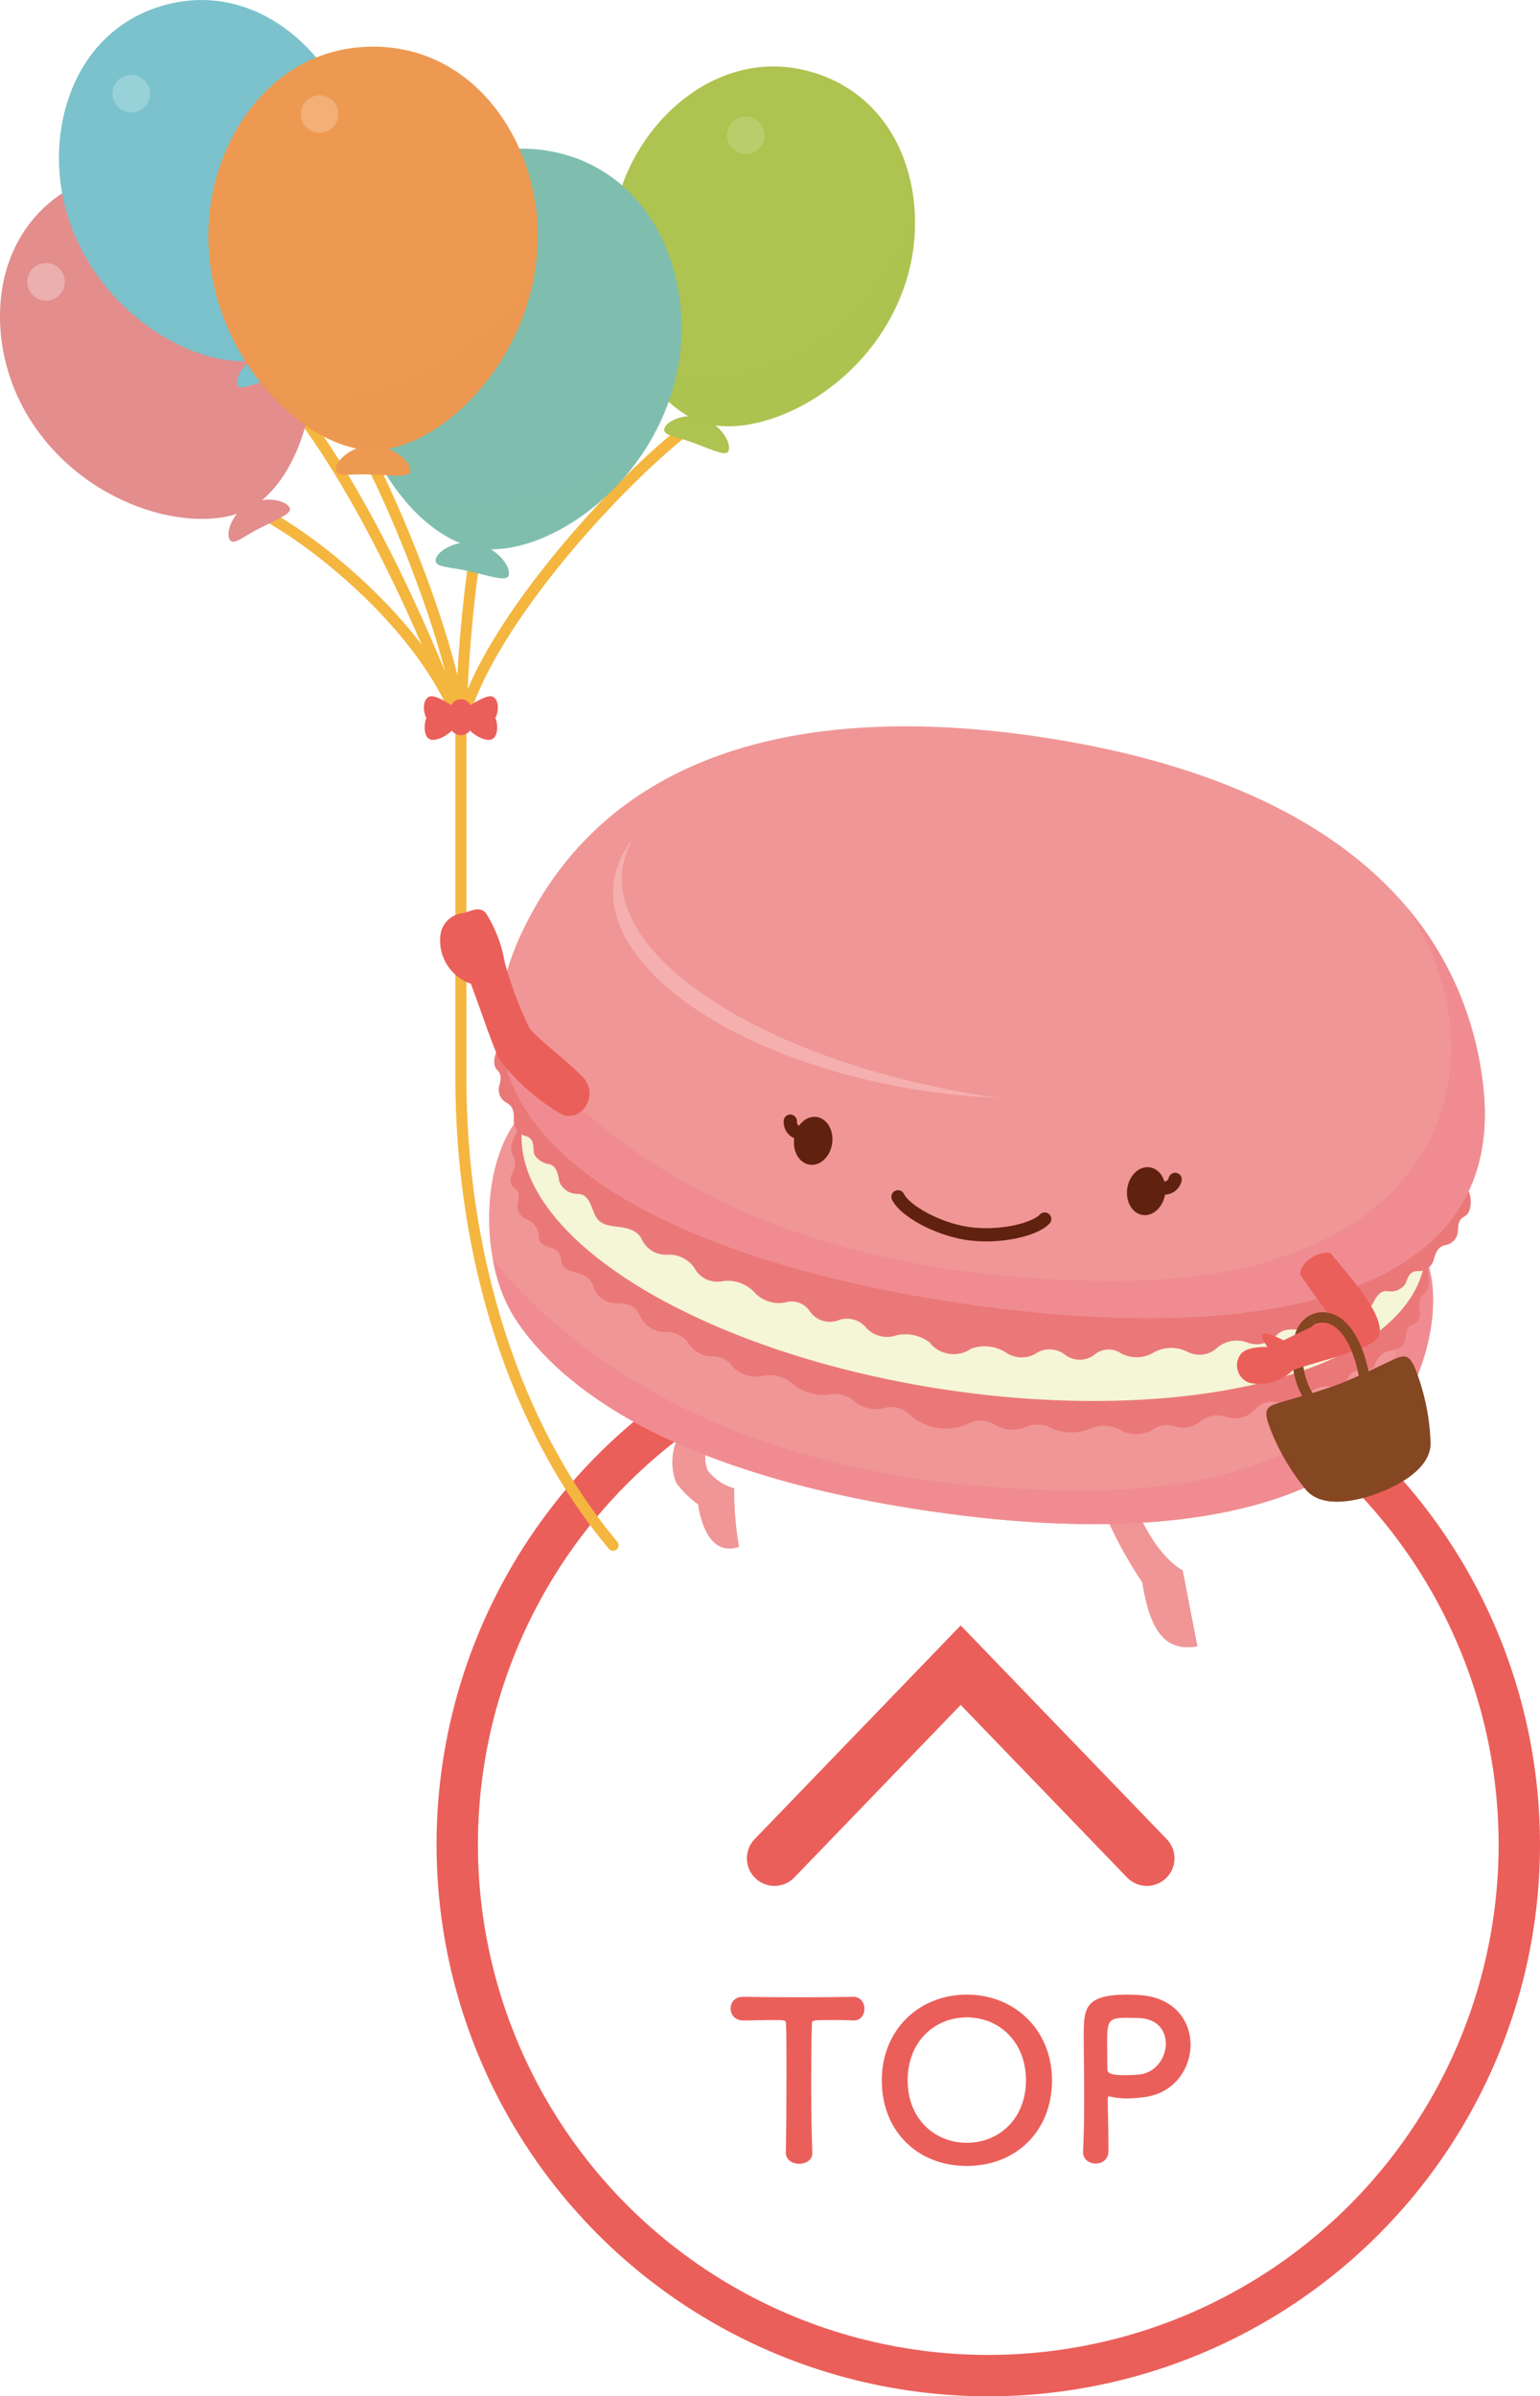 <?xml version="1.0" encoding="utf-8"?>
<!-- Generator: Adobe Illustrator 16.0.0, SVG Export Plug-In . SVG Version: 6.00 Build 0)  -->
<!DOCTYPE svg PUBLIC "-//W3C//DTD SVG 1.1//EN" "http://www.w3.org/Graphics/SVG/1.1/DTD/svg11.dtd">
<svg version="1.1" id="レイヤー_1" xmlns="http://www.w3.org/2000/svg" xmlns:xlink="http://www.w3.org/1999/xlink" x="0px"
	 y="0px" width="111.65px" height="173.705px" viewBox="0 0 111.65 173.705" enable-background="new 0 0 111.65 173.705"
	 xml:space="preserve">
<filter  width="82" height="83" y="90.705" filterUnits="userSpaceOnUse" x="29.65" id="楕円形_74">
	<feOffset  input="SourceAlpha" dy="3" dx="2"></feOffset>
	<feGaussianBlur  result="blur"></feGaussianBlur>
	<feFlood  flood-opacity="0.161"></feFlood>
	<feComposite  in2="blur" operator="in"></feComposite>
	<feComposite  in="SourceGraphic" operator="over"></feComposite>
</filter>
<g id="top_btn" transform="translate(-1120.35 -12539)">
	<g id="グループ_11965">
		<g id="topボタン" transform="translate(0 378.705)">
			<g transform="matrix(1, 0, 0, 1, 1120.35, 12160.29)" filter="url(#楕円形_74)">
				<g id="楕円形_74-2_1_" transform="translate(29.65 90.71)">
					<circle fill="#FFFFFF" cx="40" cy="40" r="40"/>
					<circle fill="none" stroke="#EB5F5A" stroke-width="3" cx="40" cy="40" r="38.5"/>
				</g>
			</g>
			<g id="グループ_11526" transform="translate(1120.35 12160.295)">
				<path id="パス_2051" fill="#F09696" d="M49.418,103.733c-0.734,1.115-0.881,2.519-0.391,3.761
					c0.442,0.601,0.979,1.127,1.587,1.559c0.2,1.445,0.923,3.757,2.966,3.082c-0.243-1.403-0.361-2.825-0.351-4.25
					c-0.767-0.208-1.442-0.666-1.921-1.3c-0.309-0.742-0.213-1.592,0.253-2.247"/>
				<path id="パス_2052" fill="#F09696" d="M81.51,106.979c0.677,2.231,2.08,5.601,4.24,6.858l1.066,5.512
					c-1.869,0.293-3.338-0.373-4.006-4.648c-1.418-2.119-2.573-4.402-3.44-6.8L81.51,106.979z"/>
				<path id="パス_2053" fill="#F09696" d="M103.045,90.385c2.157,4.086-0.01,11.179-3.8,14.574
					c-3.558,3.188-12.477,7.513-32.339,4.507S39.963,99.591,37.35,95.592c-2.659-4.069-2.585-11.781,0.684-15.046L103.045,90.385z"
					/>
				<path id="パス_2054" fill="#F08C91" d="M103.045,90.384l-0.152-0.022c0.427,8.952-6.578,17.555-23.835,17.667
					c-21.585,0.139-35.408-7.2-43.312-16.674c0.259,1.503,0.804,2.941,1.606,4.237c2.612,4,9.699,10.868,29.556,13.874
					s28.781-1.318,32.339-4.507C103.032,101.562,105.202,94.469,103.045,90.384z"/>
				<path id="パス_2055" fill="#EB7878" d="M103.04,90.386c0.8,2.323,0.563,3.081,0.3,3.301c-0.367,0.287-0.532,0.763-0.421,1.216
					c0.11,0.644-0.12,0.982-0.555,1.13c-0.436,0.146-0.417,0.729-0.479,1.04c-0.088,0.479-0.511,0.826-1,0.817
					c-0.571,0.072-1.044,0.48-1.199,1.035c-0.165,0.426-0.625,0.4-1.15,0.42c-0.525,0.021-0.72,0.319-0.9,0.743
					c-0.18,0.424-0.744,0.485-1.429,0.41c-0.593-0.04-1.156,0.264-1.45,0.78c-0.436,0.499-1.122,0.697-1.758,0.509
					c-0.628-0.319-1.389-0.209-1.899,0.275c-0.512,0.638-1.358,0.901-2.142,0.669c-0.662-0.258-1.413-0.133-1.956,0.326
					c-0.527,0.419-1.23,0.542-1.869,0.327c-0.579-0.186-1.213-0.062-1.68,0.327c-0.716,0.36-1.564,0.334-2.257-0.069
					c-0.698-0.364-1.524-0.385-2.24-0.058c-0.849,0.347-1.801,0.341-2.645-0.016c-0.653-0.38-1.455-0.397-2.123-0.046
					c-0.749,0.237-1.565,0.114-2.21-0.334c-0.593-0.298-1.295-0.272-1.864,0.065c-1.366,0.569-2.935,0.331-4.07-0.616
					c-0.444-0.491-1.108-0.724-1.762-0.614c-0.748,0.238-1.564,0.114-2.209-0.334c-0.534-0.533-1.306-0.754-2.041-0.584
					c-0.912,0.09-1.822-0.187-2.531-0.768c-0.587-0.524-1.383-0.749-2.157-0.608c-0.779,0.181-1.599-0.045-2.176-0.601
					c-0.331-0.51-0.899-0.815-1.508-0.81c-0.673,0.017-1.308-0.31-1.688-0.865c-0.383-0.599-1.062-0.94-1.771-0.891
					c-0.817-0.01-1.547-0.513-1.847-1.273c-0.323-0.725-1.024-0.814-1.731-0.825c-0.662-0.007-1.26-0.4-1.528-1.007
					c-0.128-0.58-0.576-1.036-1.154-1.174c-0.676-0.132-1.192-0.354-1.244-0.813c-0.052-0.461-0.149-0.801-0.645-0.979
					s-0.941-0.287-0.974-0.742c0.016-0.576-0.315-1.105-0.84-1.344c-0.469-0.137-0.77-0.592-0.712-1.077
					c0.034-0.313,0.224-0.866-0.149-1.135s-0.492-0.662-0.2-1.243c0.24-0.399,0.224-0.902-0.042-1.286
					c-0.188-0.289-0.188-1.083,1.261-3.065L103.04,90.386z"/>
				
					<ellipse id="楕円形_67" transform="matrix(-0.989 -0.15 0.15 -0.989 127.422 182.591)" fill="#F5F5D7" cx="70.581" cy="86.501" rx="33.07" ry="14.423"/>
				<path id="パス_2056" fill="#EB7878" d="M106.378,86.144c0.446,0.775,0.253,1.794-0.16,2.007s-0.492,0.488-0.52,1.01
					c0.018,0.543-0.374,1.014-0.912,1.093c-0.667,0.161-0.727,0.729-0.871,1.166c-0.186,0.468-0.655,0.759-1.156,0.716
					c-0.577,0-0.708,0.522-0.857,0.906c-0.284,0.436-0.806,0.653-1.315,0.549c-0.565-0.072-0.862,0.511-1.089,0.961
					c-0.373,0.49-1.022,0.68-1.6,0.466c-0.694-0.17-1.085,0.5-1.485,0.98c-0.399,0.481-0.784,0.681-1.8,0.476
					c-1.016-0.206-1.683-0.137-2.1,0.363c-0.513,0.543-1.291,0.741-2,0.51c-0.736-0.304-1.577-0.191-2.207,0.295
					c-0.56,0.57-1.419,0.725-2.142,0.384c-0.78-0.42-1.72-0.42-2.5,0c-0.732,0.453-1.651,0.479-2.408,0.068
					c-0.59-0.403-1.378-0.356-1.917,0.114c-0.657,0.496-1.571,0.471-2.199-0.062c-0.631-0.444-1.473-0.441-2.101,0.006
					c-0.703,0.38-1.562,0.313-2.199-0.17c-0.734-0.422-1.615-0.506-2.415-0.229c-0.976,0.691-2.322,0.487-3.05-0.461
					c-0.682-0.503-1.548-0.686-2.375-0.5c-0.75,0.272-1.592,0.082-2.15-0.489c-0.467-0.611-1.269-0.861-2-0.625
					c-0.757,0.321-1.635,0.076-2.116-0.59c-0.375-0.61-1.116-0.888-1.8-0.677c-0.845,0.168-1.714-0.129-2.28-0.777
					c-0.621-0.634-1.52-0.913-2.39-0.742c-0.791,0.111-1.566-0.289-1.933-1c-0.457-0.65-1.228-1.008-2.02-0.936
					c-0.747,0.014-1.435-0.407-1.763-1.078c-0.249-0.601-0.865-0.865-1.9-0.97c-1.035-0.104-1.339-0.412-1.581-0.987
					c-0.242-0.574-0.414-1.333-1.128-1.375c-0.616,0.035-1.183-0.338-1.395-0.918c-0.081-0.5-0.193-1.143-0.755-1.241
					c-0.561-0.098-1.063-0.5-1.094-0.912s0-0.943-0.551-1.119c-0.491-0.108-0.854-0.524-0.894-1.026
					c-0.009-0.46,0.101-1.021-0.487-1.371c-0.49-0.235-0.727-0.8-0.549-1.314c0.13-0.5,0.134-0.792-0.199-1.118
					c-0.333-0.326-0.214-1.355,0.44-1.964L106.378,86.144z"/>
				<path id="パス_2057" fill="#F09696" d="M75.583,53.447c18.037,2.73,30.021,10.812,31.9,24.884
					c2.2,16.443-17.49,19.21-38.101,16.091c-20.609-3.119-38.6-11.587-31.633-26.645C43.708,54.891,57.542,50.717,75.583,53.447z"/>
				<path id="パス_2058" fill="#F08C91" d="M107.482,78.331c-0.571-4.669-2.504-9.067-5.558-12.646
					c7.431,11.082,2.947,27-20.568,27.155c-23.344,0.151-37.609-8.448-45.127-19.027c-0.266,11.324,15.478,17.932,33.152,20.608
					C89.992,97.54,109.678,94.774,107.482,78.331z"/>
				<path id="パス_2059" fill="#F5AFAF" d="M71.643,79.477c-15.663-2.37-27.527-9.8-26.5-16.585
					c0.119-0.747,0.384-1.463,0.78-2.106c-0.739,0.866-1.228,1.917-1.412,3.041c-0.968,6.393,9.056,13.21,22.387,15.229
					c1.812,0.274,3.636,0.449,5.467,0.523C72.125,79.549,71.885,79.514,71.643,79.477z"/>
				
					<ellipse id="楕円形_68" transform="matrix(-0.989 -0.15 0.15 -0.989 152.32 184.252)" fill="#60220E" cx="83.093" cy="86.394" rx="1.388" ry="1.747"/>
				<path id="パス_2060" fill="none" stroke="#60220E" stroke-width="0.96" stroke-linecap="round" d="M83.852,85.893
					c0.319,0.31,0.829,0.302,1.14-0.018c0.103-0.106,0.175-0.238,0.207-0.382"/>
				<path id="パス_2061" fill="none" stroke="#60220E" stroke-width="0.96" stroke-linecap="round" d="M65.104,86.757
					c0.488,1,2.815,2.321,5.036,2.656c2.22,0.335,4.834-0.237,5.6-1.047"/>
				
					<ellipse id="楕円形_69" transform="matrix(-0.989 -0.15 0.15 -0.989 104.84 173.369)" fill="#60220E" cx="58.944" cy="82.74" rx="1.388" ry="1.747"/>
				<path id="パス_2062" fill="none" stroke="#60220E" stroke-width="0.96" stroke-linecap="round" d="M58.464,82.051
					c-0.396,0.201-0.882,0.043-1.083-0.354c-0.066-0.132-0.096-0.279-0.085-0.426"/>
				<path id="パス_2063" fill="#854622" d="M99.934,108.231c-1.524,0.575-3.988,1.14-5.195-0.17
					c-1.164-1.396-2.083-2.979-2.717-4.683c-0.435-1.183-0.183-1.407,0.615-1.662c0.799-0.255,2.767-0.756,4.327-1.345
					c1.562-0.589,3.37-1.514,4.137-1.852c0.766-0.337,1.1-0.333,1.561,0.84c0.65,1.698,1.008,3.493,1.058,5.311
					C103.682,106.45,101.458,107.656,99.934,108.231z"/>
				<path id="パス_2064" fill="#854622" d="M95.325,96.006c-0.43,0.271-0.711,0.725-0.763,1.23
					c-0.287,1.335-0.045,2.729,0.677,3.889l-0.569,0.5c-0.887-1.341-1.192-2.984-0.848-4.555c0.093-0.746,0.539-1.401,1.2-1.761
					L95.325,96.006z"/>
				<path id="パス_2065" fill="#EB5F5A" d="M96.469,90.853c-0.814-0.293-2.361,0.75-2.178,1.59c0.559,0.83,1.928,2.707,2.3,3.108
					c-1.073,0.384-3.529,1.609-3.529,1.609s-1.132-0.601-1.466-0.475s0.3,0.957,0.3,0.957s-1.5-0.073-1.935,0.509
					c-0.452,0.587-0.344,1.43,0.242,1.883c0.108,0.084,0.229,0.15,0.358,0.197c1.155,0.26,2.363-0.092,3.2-0.93
					c2.3-0.779,5.782-1.5,6.19-2.436c0.408-0.937-0.752-2.601-1.489-3.572C97.727,92.322,96.469,90.853,96.469,90.853z"/>
				<path id="パス_2066" fill="#854622" d="M95.021,95.312c0.611-0.279,1.318-0.251,1.905,0.075c1.139,0.611,1.984,2.2,2.38,4.461
					l-0.747,0.13c-0.35-2-1.075-3.432-1.991-3.924c-0.382-0.217-0.845-0.234-1.243-0.049L95.021,95.312z"/>
				<path id="パス_2067" fill="none" stroke="#F4B63F" stroke-width="0.8" stroke-linecap="round" stroke-linejoin="round" d="
					M33.415,52.368V78.14c0,12.813,3.821,25.253,11.033,33.878"/>
				<path id="パス_2068" fill="none" stroke="#F4B63F" stroke-width="0.8" stroke-linecap="round" stroke-linejoin="round" d="
					M50.873,30.291c-5.022,3.443-15.689,14.832-17.459,22.36c-2.489-7.26-11.355-14.168-15.23-15.837"/>
				<path id="パス_2069" fill="none" stroke="#F4B63F" stroke-width="0.8" stroke-linecap="round" stroke-linejoin="round" d="
					M26.297,32.374c2.289,4.064,6.623,14.632,7.117,20.278c-3.78-9.922-8.965-20.341-14.266-25.82"/>
				<path id="パス_2070" fill="#ED867C" d="M19.149,26.831"/>
				<path id="パス_2071" fill="none" stroke="#F4B63F" stroke-width="0.8" stroke-linecap="round" stroke-linejoin="round" d="
					M34.505,39.711c-0.639,4.285-1.003,8.606-1.09,12.938"/>
				<g id="グループ_11521" transform="translate(0 12.312)">
					<path id="パス_2072" fill="#E38D8D" d="M17.922,24.301c-1.074,0.6-1.561,1.983-1.28,2.486
						c0.279,0.502,0.899-0.175,2.346-0.892c1.424-0.707,2.219-1.031,2-1.419C20.656,23.887,19.11,23.637,17.922,24.301z"/>
					<path id="パス_2073" fill="#E38D8D" d="M18.183,24.502c3.904-2.183,6.477-10.677,2.562-17.675
						c-2.949-5.273-9.617-8.866-15.55-5.549c-5.934,3.317-6.363,10.88-3.414,16.154C5.696,24.43,14.279,26.687,18.183,24.502z"/>
				</g>
				<path id="パス_2074" opacity="0.2" fill="#E38D8D" enable-background="new    " d="M9.217,36.399
					c3.371,1.466,6.854,1.6,8.967,0.415c2.112-1.185,3.841-4.243,4.349-7.9C19.776,33.635,14.683,36.498,9.217,36.399z"/>
				<g id="グループ_11522" transform="translate(4.277 0)">
					<path id="パス_2075" fill="#7BC2CC" d="M14.739,25.704c-1.184,0.344-1.969,1.581-1.808,2.134
						c0.161,0.553,0.919,0.033,2.486-0.341c1.546-0.37,2.394-0.506,2.269-0.933C17.497,25.91,16.046,25.319,14.739,25.704z"/>
					<path id="パス_2076" fill="#7BC2CC" d="M14.943,25.959c4.301-1.251,8.71-8.949,6.471-16.648
						c-1.688-5.8-7.379-10.8-13.906-8.9c-6.527,1.9-8.646,9.172-6.956,14.974C2.796,23.081,10.652,27.209,14.943,25.959z"/>
				</g>
				<path id="パス_2077" opacity="0.2" fill="#7BC2CC" enable-background="new    " d="M8.39,21.587
					c3.329,3.573,7.91,5.224,10.839,4.372c2.887-0.841,5.818-4.6,6.757-9.307C21.219,24.147,13.411,23.88,8.39,21.587z"/>
				<g id="グループ_11523" transform="translate(44.236 4.812)">
					<path id="パス_2078" fill="#AEC350" d="M6.639,25.479c-1.171-0.384-2.519,0.195-2.7,0.743
						c-0.181,0.548,0.741,0.546,2.247,1.122c1.485,0.568,2.263,0.934,2.4,0.511C8.8,27.206,7.933,25.903,6.639,25.479z"/>
					<path id="パス_2079" fill="#AEC350" d="M6.667,25.808c4.253,1.394,12.247-2.471,14.745-10.093
						c1.882-5.745,0.006-13.087-6.456-15.2c-6.462-2.113-12.32,2.692-14.2,8.436C-1.744,16.569,2.413,24.414,6.667,25.808z"/>
				</g>
				<path id="パス_2080" opacity="0.2" fill="#AEC350" enable-background="new    " d="M46.533,26.725
					c0.972,1.757,2.514,3.13,4.37,3.895c4.253,1.394,12.247-2.471,14.745-10.093c0.462-1.424,0.695-2.912,0.69-4.409
					C63.652,22.075,57.805,29.689,46.533,26.725z"/>
				<g id="グループ_11524" transform="translate(25.397 10.774)">
					<path id="パス_2081" fill="#7FBEAE" d="M9.03,28.585c-1.33-0.253-2.717,0.565-2.836,1.188S7.077,30.264,8.8,30.68
						c1.699,0.41,2.6,0.7,2.688,0.22C11.629,30.165,10.501,28.866,9.03,28.585z"/>
					<path id="パス_2082" fill="#7FBEAE" d="M9.108,28.939c4.832,0.921,13-4.414,14.65-13.073
						c1.244-6.526-1.833-14.264-9.174-15.663S1.536,4.868,0.292,11.394C-1.358,20.052,4.277,28.021,9.108,28.939z"/>
				</g>
				<g id="グループ_11525" transform="translate(15.103 3.382)">
					<path id="パス_2083" fill="#ED9951" d="M11.802,28.92c-1.355,0-2.563,1.065-2.563,1.7s0.96,0.316,2.729,0.4
						c1.746,0.084,2.682,0.2,2.682-0.288C14.655,29.985,13.299,28.92,11.802,28.92z"/>
					<path id="パス_2084" fill="#ED9951" d="M11.944,29.254c4.919,0,11.944-6.77,11.944-15.585C23.888,7.026,19.417,0,11.944,0
						C4.471,0,0,7.026,0,13.669C0,22.484,7.021,29.254,11.944,29.254z"/>
				</g>
				<path id="パス_2085" fill="#EB5F5A" d="M36.598,69.783c-0.21-1.268-0.669-2.481-1.352-3.57c-0.5-0.67-1.411,0.016-1.831,0
					c-0.811,0.146-1.423,0.817-1.493,1.638c-0.153,1.53,0.767,2.965,2.222,3.465c1,2.731,1.608,4.6,2.079,5.507
					c1.222,1.593,2.743,2.932,4.479,3.94c1.386,0.68,2.839-1.37,1.521-2.718c-1.316-1.348-3.506-2.936-3.859-3.561
					C37.635,72.974,37.045,71.4,36.598,69.783z"/>
				<path id="パス_2086" opacity="0.2" fill="#ED9951" enable-background="new    " d="M19.712,28.692
					c2.285,2.469,5.04,3.945,7.335,3.945c4.366,0,10.387-5.335,11.688-12.7C35.188,25.192,28.569,29.932,19.712,28.692z"/>
				<path id="パス_2087" opacity="0.2" fill="#7FBEAE" enable-background="new    " d="M29.407,36.336
					c1.281,1.657,3.074,2.844,5.1,3.377c3.684,0.7,9.301-2.238,12.492-7.506C43.536,35.216,37.02,37.357,29.407,36.336z"/>
				<ellipse id="楕円形_70" fill="#BBCC6B" cx="54.067" cy="9.809" rx="1.363" ry="1.363"/>
				<ellipse id="楕円形_71" fill="#F2AF76" cx="23.169" cy="8.271" rx="1.363" ry="1.363"/>
				<ellipse id="楕円形_72" fill="#98D1D8" cx="9.517" cy="6.791" rx="1.363" ry="1.363"/>
				<ellipse id="楕円形_73" fill="#EBAFAE" cx="3.339" cy="20.429" rx="1.363" ry="1.363"/>
				<path id="パス_2088" fill="#EB5F5A" d="M33.415,53.3c0.262-0.015,0.505-0.138,0.671-0.341
					c0.166,0.235,1.066,0.831,1.565,0.637c0.499-0.194,0.444-1.187,0.263-1.545c0.18-0.277,0.373-1.294-0.208-1.556
					c-0.327-0.148-1.243,0.366-1.594,0.627c-0.187-0.385-0.648-0.546-1.034-0.36c-0.157,0.076-0.284,0.203-0.36,0.36
					c-0.351-0.261-1.266-0.775-1.594-0.627c-0.582,0.263-0.389,1.279-0.208,1.556c-0.182,0.359-0.235,1.353,0.263,1.545
					c0.498,0.193,1.4-0.399,1.565-0.637C32.909,53.162,33.153,53.286,33.415,53.3z"/>
			</g>
			<path id="パス_2089" fill="none" stroke="#EB5F5A" stroke-width="4" stroke-linecap="round" d="M1203.5,12295.001l-13.5-14
				l-13.5,14"/>
			<g enable-background="new    ">
				<path fill="#EB5F5A" d="M1177.321,12316.312c0.031-1.248,0.048-3.569,0.048-5.682c0-1.409,0-2.737-0.032-3.586
					c0-0.32-0.048-0.32-0.992-0.32c-0.608,0-1.36,0.032-2.113,0.032c-0.608,0-0.912-0.433-0.912-0.864
					c0-0.433,0.288-0.849,0.88-0.849c0.016,0,0.016,0,0.032,0c0.96,0.017,2.658,0.032,4.322,0.032c1.361,0,2.721-0.016,3.633-0.032
					c0.625-0.016,0.833,0.513,0.833,0.864c0,0.433-0.256,0.849-0.769,0.849c-0.031,0-0.048,0-0.064,0
					c-0.543-0.032-1.008-0.032-1.393-0.032c-1.584,0-1.584,0-1.584,0.32c-0.031,1.089-0.048,2.641-0.048,4.21
					c0,1.921,0.032,3.873,0.08,5.058c0.032,0.561-0.464,0.833-0.96,0.833c-0.48,0-0.961-0.272-0.961-0.816V12316.312z"/>
				<path fill="#EB5F5A" d="M1184.28,12311.094c0-3.602,2.641-6.211,6.162-6.211s6.178,2.609,6.178,6.211
					c0,3.729-2.656,6.21-6.178,6.21S1184.28,12314.823,1184.28,12311.094z M1194.732,12311.094c0-2.77-1.92-4.562-4.289-4.562
					s-4.29,1.792-4.29,4.562c0,2.753,1.921,4.529,4.29,4.529S1194.732,12313.847,1194.732,12311.094z"/>
				<path fill="#EB5F5A" d="M1199.784,12317.128c-0.448,0-0.912-0.288-0.912-0.816c0-0.016,0-0.032,0-0.048
					c0.063-1.248,0.08-2.657,0.08-4.018c0-1.648-0.033-3.218-0.033-4.338c0-1.969,0.017-3.025,3.154-3.025
					c0.336,0,0.656,0.017,0.896,0.032c2.528,0.16,3.697,1.873,3.697,3.602c0,1.776-1.232,3.585-3.474,3.81
					c-0.384,0.048-0.753,0.08-1.152,0.08c-0.368,0-0.753-0.032-1.169-0.128c-0.048-0.017-0.08-0.017-0.111-0.017
					c-0.08,0-0.097,0.049-0.097,0.177c0,0.992,0.048,2.129,0.048,3.185c0,0.208,0,0.417,0,0.625
					C1200.696,12316.855,1200.248,12317.128,1199.784,12317.128z M1202.041,12306.563c-1.28,0-1.425,0.177-1.425,1.665
					c0,0.561,0.016,1.217,0.016,1.776c0,0.097,0,0.177,0,0.272c0,0.336,0.32,0.448,1.312,0.448c0.305,0,0.641-0.017,0.977-0.048
					c1.217-0.112,1.953-1.217,1.953-2.241c0-0.96-0.625-1.856-2.064-1.856C1202.81,12306.58,1202.425,12306.563,1202.041,12306.563z
					"/>
			</g>
		</g>
	</g>
</g>
</svg>
